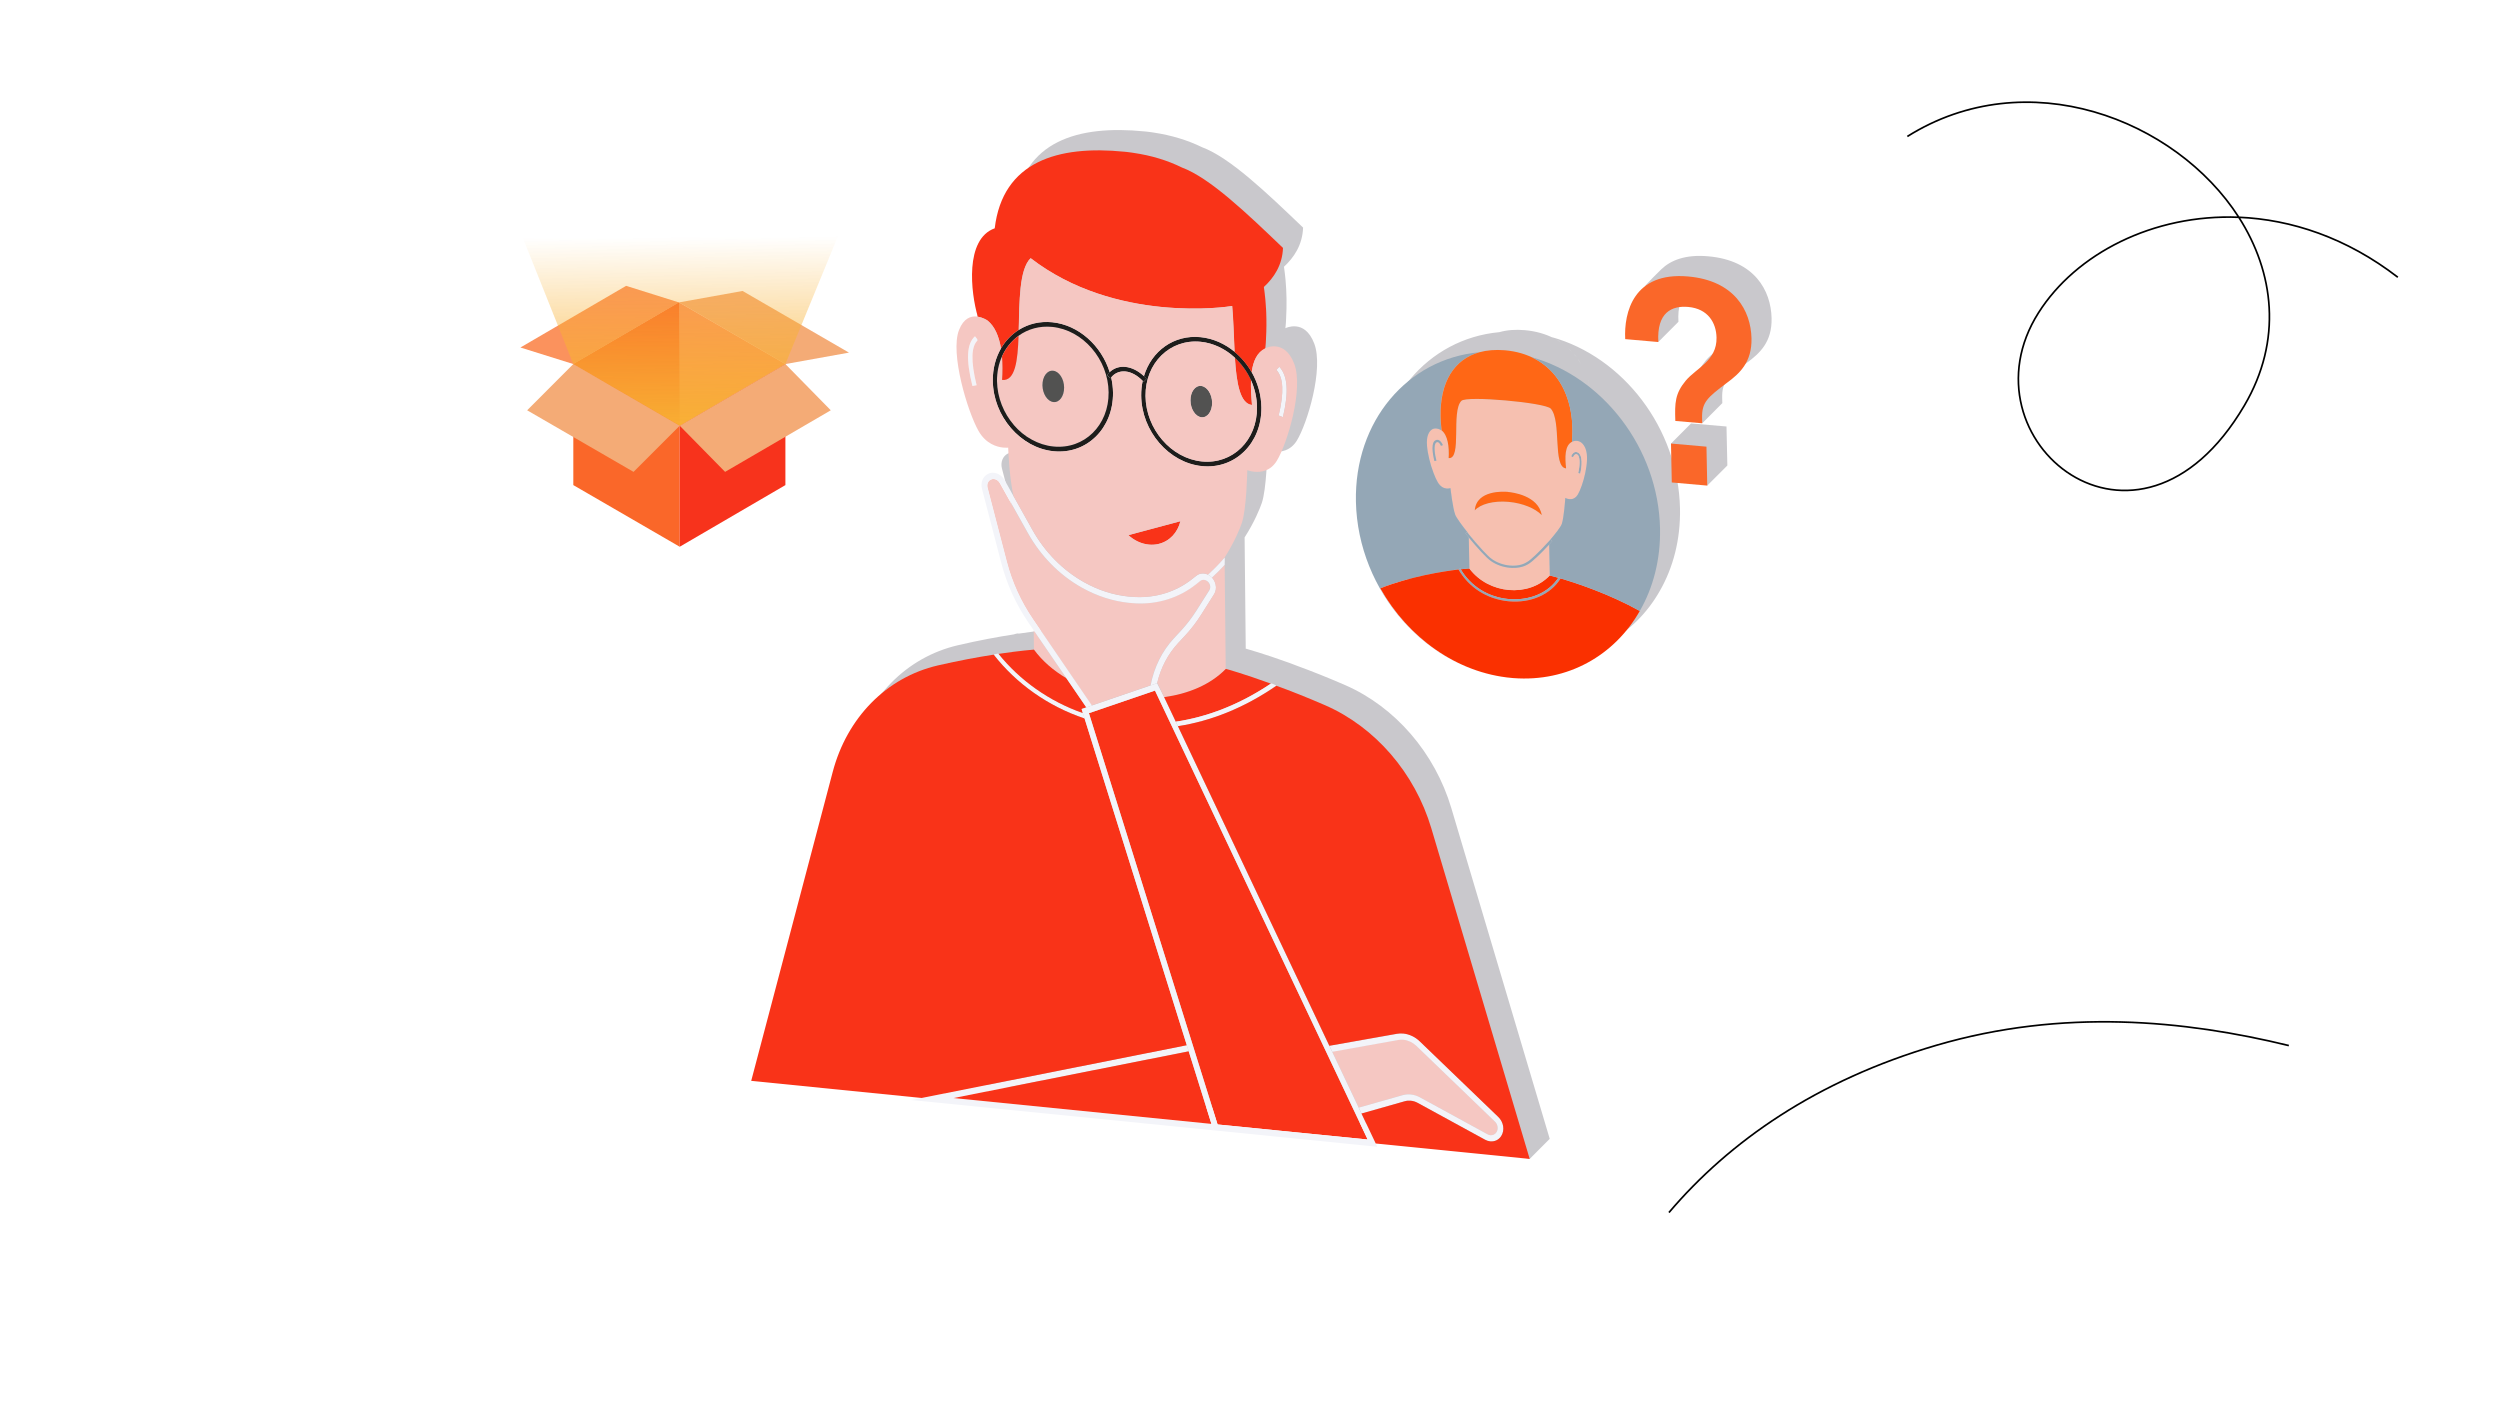 <svg width="367" height="209" viewBox="0 0 367 209" fill="none" xmlns="http://www.w3.org/2000/svg">
<rect width="367" height="209" fill="white"/>
<path d="M99.781 62.494V80.263L84.162 71.212V53.443L99.781 62.494Z" fill="#FA6729"/>
<path d="M124.629 51.764L115.297 53.443L99.678 44.392L109.01 42.713L124.629 51.764Z" fill="#F4AB76"/>
<path d="M115.297 53.443L99.781 62.494L84.162 53.443L99.678 44.392L115.297 53.443Z" fill="#FB925D"/>
<path d="M99.781 62.494V80.263L115.297 71.212V53.443L99.781 62.494Z" fill="#F7331C"/>
<path d="M106.443 69.272L99.781 62.494L115.297 53.443L121.958 60.231L106.443 69.272Z" fill="#F4AB76"/>
<path d="M76.398 51.013L84.161 53.443L99.677 44.402L91.914 41.962L76.398 51.013Z" fill="#FB925D"/>
<path d="M91.976 57.979V62.442L88.059 60.169V55.716L91.976 57.979Z" fill="#FA8A40"/>
<path d="M99.678 44.392L99.781 62.494L84.162 53.443L99.678 44.392Z" fill="#FA6729"/>
<path d="M93.004 69.272L99.78 62.494L84.16 53.443L77.385 60.231L93.004 69.272Z" fill="#F4AB76"/>
<path d="M84.162 53.443L73.863 27.697H125.876L115.297 53.443L99.781 62.494L84.162 53.443Z" fill="url(#paint0_linear_1_3311)"/>
<path d="M202.818 160.505L202.413 159.65L202.818 160.505L209.178 158.701C209.323 158.659 209.469 158.638 209.614 158.618C209.469 158.628 209.323 158.659 209.178 158.701L202.818 160.505L204.907 164.906L224.558 170.13L227.499 167.179L213.054 118.627C210.643 110.535 204.834 103.788 197.476 100.576C194.91 99.461 192.551 98.522 190.514 97.782C190.451 97.761 189.391 97.354 189.339 97.333C185.411 95.915 183.031 95.269 182.907 95.227C182.896 95.237 182.886 95.248 182.875 95.258C182.595 95.54 182.304 95.811 181.992 96.072C182.304 95.811 182.595 95.54 182.875 95.258L182.72 80.065L182.709 78.907V78.887C182.688 78.918 182.2 79.491 182.709 78.887C184.164 76.634 184.975 74.59 185.224 73.86C185.931 71.858 186.045 66.342 186.045 66.06C186.066 66.071 186.471 66.227 187.074 66.29C188.02 66.384 189.422 66.206 190.368 64.694C191.906 62.202 194.348 54.11 192.925 50.419C192.208 48.552 191.137 47.999 190.254 47.916C189.381 47.833 188.726 48.166 188.695 48.187C188.705 48.072 188.716 47.958 188.737 47.76C188.747 47.666 188.747 47.572 188.768 47.395C188.778 47.311 188.778 47.217 188.789 47.03C188.799 46.946 188.799 46.863 188.799 46.779C188.913 44.798 188.882 42.9 188.716 41.075C188.653 40.429 188.581 39.782 188.487 39.157C189.942 37.822 191.21 35.945 191.293 33.411C185.92 28.27 180.568 23.14 176.453 21.607C174.333 20.574 171.974 19.855 169.345 19.459C169.251 19.448 169.158 19.427 169.002 19.406C168.919 19.396 168.836 19.386 168.669 19.365C168.586 19.354 168.503 19.344 168.347 19.323C168.243 19.312 168.139 19.302 168.025 19.292C158.267 18.311 150.151 20.71 148.976 30.533C144.56 32.107 145.453 39.97 146.492 43.516C146.648 43.536 147.116 43.63 147.636 43.922C147.365 43.776 146.929 43.589 146.347 43.495C145.464 43.411 144.404 43.745 143.728 45.465C142.377 48.886 144.996 57.478 146.586 60.283C147.667 62.192 149.288 62.64 150.213 62.734C150.649 62.776 150.92 62.744 150.94 62.744C150.951 62.974 151.138 67.406 151.741 69.856L150.442 67.52C150.088 66.905 149.496 66.488 148.852 66.425C148.54 66.394 148.228 66.446 147.958 66.582C147.21 66.947 146.846 67.854 147.085 68.772L149.912 79.637C150.732 82.776 152.073 85.727 153.912 88.418L154.702 89.575L159.483 96.572L154.702 89.575L154.733 92.391C154.63 92.401 152.749 92.537 149.537 93.016C149.454 92.912 148.82 93.131 148.82 93.131C149.433 93.924 150.119 94.674 150.826 95.394C150.119 94.674 149.444 93.924 148.82 93.131C146.534 93.486 143.718 93.996 140.6 94.726C133.055 96.489 127.277 102.401 125.178 110.368L113.217 155.708L138.241 158.221L136.703 158.524L181.971 163.06L205.125 165.385L204.896 164.906L202.818 160.505ZM191.179 53.839C191.148 53.286 191.064 52.796 190.919 52.389C191.064 52.796 191.148 53.286 191.179 53.839ZM191.823 54.663C191.802 55.351 191.709 56.112 191.553 56.947C191.709 56.112 191.802 55.351 191.823 54.663C191.844 53.975 191.802 53.37 191.688 52.838C191.802 53.37 191.844 53.985 191.823 54.663ZM145.723 50.168C145.765 50.804 145.869 51.524 146.025 52.327C145.859 51.524 145.765 50.804 145.723 50.168C145.64 48.896 145.786 47.968 146.181 47.353C145.786 47.968 145.63 48.896 145.723 50.168ZM220.963 164.353L211.08 158.951C210.789 158.795 210.477 158.691 210.165 158.649C210.477 158.691 210.789 158.784 211.08 158.951L220.963 164.353C221.202 164.488 221.451 164.561 221.711 164.593C221.451 164.561 221.202 164.478 220.963 164.353ZM208.97 148.763C209.012 148.763 209.053 148.784 209.095 148.784C209.053 148.784 209.012 148.763 208.97 148.763C208.814 148.742 208.648 148.742 208.492 148.742C208.648 148.742 208.814 148.742 208.97 148.763ZM210.591 149.326C210.404 149.212 210.207 149.118 210.009 149.034C210.217 149.118 210.404 149.212 210.591 149.326ZM177.679 98.47C176.879 98.752 176.037 98.981 175.164 99.158C176.027 98.981 176.869 98.752 177.679 98.47C178.49 98.189 179.259 97.844 179.976 97.448C179.249 97.844 178.48 98.189 177.679 98.47ZM180.88 56.164C180.891 56.957 180.62 57.635 180.194 58C180.62 57.624 180.891 56.957 180.88 56.164ZM158.672 52.243C158.786 52.421 158.89 52.64 158.963 52.859C158.88 52.64 158.786 52.431 158.672 52.243C158.599 52.129 158.516 52.035 158.433 51.941C158.516 52.035 158.599 52.139 158.672 52.243ZM156.459 55.278C156.24 54.944 156.084 54.527 156.012 54.068C156.074 54.527 156.24 54.944 156.459 55.278ZM157.269 55.987C157.061 55.904 156.864 55.768 156.698 55.58C156.864 55.768 157.061 55.904 157.269 55.987ZM165.967 52.567C165.999 52.525 166.03 52.483 166.061 52.452C166.03 52.494 165.999 52.535 165.967 52.567ZM167.36 51.628C167.526 51.587 167.703 51.566 167.89 51.566C167.973 51.566 168.056 51.566 168.15 51.576C168.067 51.566 167.973 51.566 167.89 51.566C167.703 51.576 167.526 51.597 167.36 51.628ZM171.579 76.989C172.047 77.03 172.525 77.01 172.992 76.905C173.824 76.718 174.531 76.29 175.092 75.706C174.541 76.29 173.824 76.707 172.992 76.905C172.525 77.01 172.047 77.041 171.579 76.989ZM176.235 73.558C176.089 74.173 175.83 74.747 175.476 75.237C175.819 74.747 176.079 74.184 176.235 73.558ZM170.831 53.109C170.789 53.057 170.737 53.015 170.696 52.963C170.737 53.005 170.779 53.057 170.831 53.109L171.257 52.65L170.831 53.109ZM168.15 50.898C168.035 50.888 167.932 50.877 167.817 50.877C167.932 50.888 168.035 50.888 168.15 50.898C168.378 50.919 168.607 50.971 168.846 51.034C168.607 50.971 168.378 50.93 168.15 50.898ZM157.737 79.158C157.758 79.179 157.778 79.21 157.81 79.231C157.789 79.21 157.768 79.179 157.737 79.158ZM157.862 79.283C158.308 79.731 158.776 80.148 159.254 80.545C158.776 80.148 158.308 79.731 157.862 79.283ZM165.302 83.913C164.201 83.558 163.12 83.089 162.07 82.495C163.13 83.089 164.201 83.558 165.302 83.913ZM186.731 56.488C185.182 56.331 184.601 53.943 184.33 50.898C184.611 53.943 185.193 56.331 186.731 56.488ZM156.5 77.76C156.053 77.208 155.627 76.634 155.232 76.04C155.627 76.634 156.053 77.208 156.5 77.76ZM175.892 91.442L176.931 90.326C177.368 89.857 177.783 89.356 178.178 88.845C177.783 89.356 177.368 89.857 176.931 90.326L175.892 91.442C175.518 91.848 175.175 92.276 174.853 92.724C175.164 92.276 175.518 91.848 175.892 91.442ZM147.906 44.099C147.906 44.099 147.916 44.099 147.916 44.11C148.841 44.84 149.433 46.07 149.766 47.551C149.433 46.07 148.852 44.84 147.906 44.099ZM163.213 100.608L171.839 97.657L172.805 97.323C173.076 96.197 173.471 95.133 173.98 94.142C173.46 95.133 173.065 96.197 172.805 97.323L172.868 97.302L173.855 99.377L172.816 97.323L171.849 97.657L163.213 100.608L162.403 100.889L163.213 100.608ZM178.334 154.217L177.44 151.37L177.16 150.484L177.44 151.37L178.334 154.217L181.078 162.976L178.334 154.217ZM203.722 164.332L172.494 98.428L203.722 164.332Z" fill="#C9C8CC"/>
<path d="M174.221 153.435L174.502 154.332L139.979 161.193L177.837 164.989L175.395 157.179L178.139 165.938L179.033 166.021L133.754 161.485L135.292 161.183L174.221 153.435Z" fill="#F3F4F9"/>
<path d="M206.042 152.632C206.717 152.695 207.372 153.007 207.912 153.529L219.427 164.624C219.863 165.041 219.978 165.709 219.676 166.188C219.479 166.511 219.136 166.678 218.762 166.637C218.616 166.626 218.481 166.574 218.336 166.491L208.453 161.089C208.027 160.86 207.559 160.714 207.102 160.661C206.707 160.62 206.302 160.651 205.927 160.755L199.463 162.591L195.566 154.373L205.293 152.632C205.543 152.611 205.792 152.601 206.042 152.632Z" fill="#F5C7C2"/>
<path d="M151.783 95.362L151.752 92.547L156.532 99.544C154.651 98.449 153.02 97.052 151.783 95.362Z" fill="#F5C7C2"/>
<path d="M174.501 154.332L175.395 157.179L177.837 164.989L139.979 161.194L174.501 154.332Z" fill="#F93318"/>
<path d="M146.588 95.988C149.706 99.867 153.998 102.944 158.976 104.685L159.225 105.467C153.821 103.663 149.176 100.326 145.871 96.093C145.871 96.103 146.505 95.884 146.588 95.988Z" fill="#F3F4F9"/>
<path d="M145.87 96.103C149.175 100.337 153.82 103.674 159.224 105.478L174.231 153.435L135.302 161.183L110.277 158.67L122.239 113.33C124.338 105.363 130.116 99.45 137.661 97.688C140.768 96.969 143.584 96.457 145.87 96.103Z" fill="#F93318"/>
<path d="M158.975 104.685C153.998 102.944 149.706 99.868 146.588 95.989C149.799 95.509 151.69 95.373 151.784 95.363C153.021 97.052 154.652 98.449 156.533 99.555L159.464 103.841L158.788 104.07L158.975 104.685Z" fill="#F93318"/>
<path d="M169.544 101.379L200.772 167.283L178.741 165.072L159.848 104.695L169.544 101.379Z" fill="#F93318"/>
<path d="M206.03 151.714C206.903 151.798 207.765 152.204 208.441 152.872L219.955 163.957C220.735 164.707 220.922 165.896 220.402 166.741C220.049 167.314 219.436 167.617 218.771 167.544C218.511 167.513 218.261 167.44 218.022 167.304L208.139 161.902C207.817 161.725 207.474 161.61 207.121 161.579C206.82 161.548 206.518 161.579 206.238 161.652L199.878 163.456L199.472 162.601L205.936 160.766C206.321 160.661 206.716 160.63 207.11 160.672C207.568 160.714 208.025 160.86 208.461 161.099L218.344 166.501C218.48 166.584 218.625 166.626 218.771 166.647C219.134 166.689 219.488 166.522 219.685 166.199C219.986 165.719 219.882 165.041 219.436 164.634L207.921 153.539C207.381 153.028 206.716 152.715 206.051 152.642C205.801 152.622 205.552 152.622 205.313 152.663L195.586 154.405L195.17 153.529L205.094 151.767C205.385 151.694 205.708 151.683 206.03 151.714Z" fill="#F3F4F9"/>
<path d="M201.957 167.867L202.186 168.347L179.032 166.021L178.138 165.928L175.395 157.168L174.501 154.332L174.22 153.445L159.214 105.488L158.965 104.706L158.778 104.091L159.453 103.861L160.264 103.58L168.889 100.629L169.856 100.295L170.895 102.349L172.609 105.957L172.921 106.625L195.15 153.539L195.566 154.415L199.463 162.632L199.868 163.487L201.957 167.867ZM178.741 165.072L200.783 167.283L169.554 101.379L159.858 104.695L178.741 165.072Z" fill="#F3F4F9"/>
<path d="M143.128 49.365L143.564 49.918C142.556 50.815 142.483 52.994 143.367 56.55L142.753 56.665C141.787 52.775 141.912 50.45 143.128 49.365Z" fill="#F3F4F9"/>
<path d="M154.653 65.549C150.143 65.101 146.433 60.794 146.381 55.945C146.371 54.631 146.631 53.401 147.109 52.327C147.202 53.432 147.192 54.6 147.109 55.758C149.052 55.966 149.405 52.942 149.53 49.282C150.891 48.291 152.606 47.791 154.477 47.978C158.997 48.427 162.707 52.744 162.759 57.582C162.801 62.442 159.174 66.008 154.653 65.549ZM154.601 54.423C153.718 54.339 153.022 55.288 153.032 56.56C153.043 57.822 153.77 58.928 154.653 59.021C155.526 59.105 156.223 58.145 156.212 56.884C156.191 55.601 155.474 54.506 154.601 54.423Z" fill="#F5C7C2"/>
<path d="M163.121 55.413C163.287 56.143 163.38 56.894 163.391 57.655C163.443 62.88 159.535 66.728 154.661 66.248C149.798 65.758 145.797 61.117 145.745 55.893C145.724 54.11 146.171 52.494 146.95 51.148C147.605 50.033 148.499 49.105 149.548 48.437C150.941 47.561 152.635 47.134 154.453 47.311C158.351 47.697 161.686 50.752 162.892 54.631C162.746 54.767 162.622 54.913 162.497 55.08L163.017 55.538C163.058 55.486 163.089 55.445 163.121 55.413ZM154.651 65.549C159.172 65.998 162.798 62.431 162.746 57.593C162.694 52.754 158.984 48.437 154.464 47.989C152.604 47.801 150.889 48.302 149.517 49.292C148.478 50.053 147.636 51.086 147.085 52.327C146.607 53.401 146.348 54.621 146.358 55.945C146.431 60.794 150.141 65.101 154.651 65.549Z" fill="#1D1D1B"/>
<path d="M147.096 52.337C147.646 51.096 148.488 50.053 149.527 49.303C149.403 52.953 149.039 55.977 147.106 55.778C147.189 54.611 147.189 53.443 147.096 52.337Z" fill="#F93318"/>
<path d="M154.601 54.423C155.474 54.507 156.201 55.612 156.211 56.884C156.222 58.146 155.526 59.116 154.653 59.022C153.769 58.938 153.052 57.823 153.031 56.561C153.021 55.289 153.717 54.329 154.601 54.423Z" fill="#525251"/>
<path d="M145.913 70.315C146.246 70.346 146.578 70.565 146.765 70.909L150.849 78.209C152.761 81.619 155.536 84.434 158.799 86.259C160.992 87.49 163.351 88.251 165.731 88.49C166.011 88.522 166.282 88.543 166.552 88.553L166.687 88.564C169.919 88.72 173.026 87.75 175.51 85.8L176.175 85.268C176.341 85.143 176.539 85.091 176.736 85.112C176.892 85.122 177.048 85.185 177.193 85.3C177.63 85.612 177.765 86.238 177.495 86.655L175.603 89.638C174.938 90.701 174.169 91.692 173.327 92.599L172.288 93.715C170.563 95.582 169.389 97.959 168.88 100.608L160.254 103.559L151.618 90.899C149.852 88.324 148.553 85.456 147.773 82.453L144.946 71.587C144.822 71.087 145.009 70.596 145.425 70.398C145.591 70.325 145.747 70.294 145.913 70.315Z" fill="#F5C7C2"/>
<path d="M173.285 76.519C172.89 78.167 171.705 79.481 170.042 79.867C169.564 79.971 169.086 80.002 168.619 79.95C167.538 79.846 166.488 79.346 165.646 78.563L173.285 76.519Z" fill="#F93318"/>
<path d="M145.902 69.408C146.546 69.47 147.139 69.887 147.492 70.503L148.791 72.838L151.566 77.802C153.395 81.066 156.013 83.715 159.131 85.466C161.23 86.645 163.444 87.364 165.72 87.583C165.98 87.615 166.239 87.625 166.499 87.635L166.634 87.646C169.679 87.792 172.641 86.874 174.969 85.039L175.644 84.507C175.946 84.267 176.34 84.163 176.746 84.194C176.954 84.215 177.151 84.278 177.349 84.372C177.452 84.424 177.556 84.486 177.65 84.549C177.754 84.622 177.847 84.705 177.93 84.799C178.19 85.081 178.377 85.425 178.46 85.811C178.575 86.311 178.492 86.812 178.242 87.218L176.351 90.211C175.655 91.317 174.865 92.349 173.992 93.287L172.953 94.403C171.456 96.019 170.407 98.032 169.877 100.284L168.91 100.618C169.419 97.969 170.594 95.592 172.319 93.725L173.358 92.609C174.2 91.702 174.958 90.712 175.634 89.648L177.525 86.666C177.795 86.238 177.66 85.623 177.224 85.31C177.078 85.195 176.912 85.143 176.767 85.122C176.569 85.102 176.372 85.154 176.205 85.279L175.54 85.811C173.057 87.771 169.949 88.741 166.717 88.574L166.582 88.564C166.312 88.553 166.042 88.532 165.761 88.501C163.392 88.261 161.022 87.5 158.83 86.269C155.556 84.445 152.781 81.629 150.88 78.219L146.796 70.92C146.598 70.576 146.276 70.357 145.943 70.325C145.777 70.305 145.611 70.336 145.465 70.409C145.05 70.617 144.863 71.107 144.987 71.597L147.814 82.463C148.593 85.466 149.903 88.334 151.659 90.91L160.295 103.569L159.484 103.851L156.554 99.565L151.773 92.568L150.984 91.41C149.144 88.72 147.804 85.769 146.983 82.63L144.156 71.764C143.917 70.847 144.27 69.95 145.029 69.575C145.289 69.428 145.59 69.376 145.902 69.408Z" fill="#F3F4F9"/>
<path d="M177.92 84.799C178.689 84.09 179.323 83.433 179.78 82.933L179.936 98.231C177.702 100.514 174.459 101.87 170.905 102.349L169.918 100.274L169.856 100.295C170.386 98.043 171.446 96.03 172.932 94.414L173.971 93.298C174.844 92.349 175.634 91.327 176.33 90.222L178.221 87.229C178.481 86.833 178.554 86.322 178.44 85.821C178.356 85.425 178.18 85.071 177.92 84.799Z" fill="#F5C7C2"/>
<path d="M186.566 100.357C181.889 103.486 177.161 105.269 172.609 105.947L170.895 102.339C174.438 101.859 177.681 100.514 179.925 98.22C179.936 98.209 179.946 98.199 179.956 98.189C180.092 98.22 182.534 98.898 186.566 100.357Z" fill="#F93318"/>
<path d="M187.368 100.65C182.546 103.997 177.651 105.884 172.933 106.604L172.621 105.937C177.173 105.259 181.901 103.486 186.578 100.347C186.702 100.264 187.368 100.65 187.368 100.65Z" fill="#F3F4F9"/>
<path d="M176.32 56.655C177.204 56.738 177.921 57.854 177.942 59.115C177.952 60.388 177.256 61.347 176.372 61.253C175.499 61.17 174.772 60.065 174.762 58.792C174.751 57.531 175.447 56.571 176.32 56.655Z" fill="#525251"/>
<path d="M183.647 55.81C183.605 56.978 183.678 58.229 183.792 59.449C182.015 59.272 181.506 56.175 181.277 52.515C182.275 53.432 183.086 54.548 183.647 55.81Z" fill="#F93318"/>
<path d="M183.751 54.642C184.634 56.196 185.154 57.979 185.174 59.846C185.226 65.07 181.319 68.918 176.445 68.438C171.582 67.948 167.581 63.308 167.529 58.083C167.518 57.333 167.591 56.613 167.747 55.925C167.799 55.977 167.84 56.019 167.882 56.071L168.308 55.612C168.183 55.476 168.059 55.341 167.923 55.226C169.025 51.535 172.33 49.105 176.248 49.501C178.087 49.689 179.812 50.471 181.236 51.649C182.233 52.463 183.096 53.485 183.751 54.642ZM176.435 67.74C180.955 68.188 184.582 64.622 184.53 59.783C184.52 58.386 184.198 57.041 183.647 55.81C183.086 54.559 182.265 53.432 181.288 52.525C179.885 51.232 178.139 50.367 176.258 50.179C171.748 49.731 168.111 53.297 168.162 58.146C168.214 62.984 171.924 67.291 176.435 67.74Z" fill="#1D1D1B"/>
<path d="M165.21 53.86C166.135 53.954 167.07 54.423 167.922 55.215C168.057 55.34 168.182 55.466 168.307 55.601L167.881 56.06C167.839 56.008 167.787 55.966 167.745 55.914C166.956 55.111 166.072 54.621 165.22 54.538C165.127 54.527 165.044 54.527 164.95 54.527C164.223 54.527 163.589 54.83 163.121 55.413C163.09 55.455 163.059 55.486 163.027 55.528L162.508 55.069C162.633 54.903 162.757 54.757 162.903 54.621C163.443 54.11 164.119 53.839 164.877 53.839C164.981 53.839 165.095 53.849 165.21 53.86Z" fill="#1D1D1B"/>
<path d="M187.803 53.839C189.04 55.174 189.206 57.53 188.333 61.232L187.709 60.992C188.52 57.603 188.406 55.403 187.377 54.298L187.803 53.839Z" fill="#F3F4F9"/>
<path d="M185.536 42.129C185.889 44.517 186.004 47.061 185.848 49.751C185.848 49.835 185.837 49.918 185.837 50.002C185.827 50.189 185.816 50.283 185.816 50.367C185.806 50.544 185.796 50.638 185.785 50.732C185.765 50.919 185.754 51.044 185.744 51.159C184.528 51.743 183.956 53.047 183.738 54.652C183.083 53.495 182.221 52.473 181.223 51.649C181.109 49.365 181.057 46.946 180.87 44.923C180.652 44.965 176.432 45.664 170.395 45.059C164.668 44.485 157.487 42.692 151.283 37.905C149.6 39.553 149.652 44.266 149.537 48.438C148.477 49.105 147.584 50.033 146.939 51.149C146.648 49.386 146.025 47.895 144.965 47.061C144.341 46.633 143.728 46.519 143.541 46.498C142.502 42.952 141.608 35.09 146.025 33.515C147.189 23.692 155.315 21.294 165.074 22.274C165.178 22.285 165.282 22.295 165.396 22.305C165.562 22.326 165.635 22.337 165.718 22.347C165.884 22.368 165.967 22.378 166.051 22.389C166.206 22.41 166.3 22.42 166.394 22.441C169.023 22.827 171.392 23.546 173.502 24.589C177.617 26.122 182.979 31.252 188.342 36.393C188.259 38.917 187.001 40.783 185.536 42.129Z" fill="#F93318"/>
<path d="M189.984 53.38C191.408 57.071 188.966 65.163 187.428 67.656C186.492 69.178 185.089 69.345 184.133 69.251C183.531 69.188 183.125 69.032 183.104 69.022C183.094 69.314 182.99 74.83 182.283 76.822C182.034 77.552 181.223 79.595 179.769 81.848C179.259 82.453 178.438 83.36 177.347 84.361C177.15 84.267 176.952 84.204 176.744 84.184C176.35 84.142 175.955 84.257 175.643 84.496L174.967 85.028C172.64 86.864 169.678 87.792 166.633 87.635C166.238 87.614 165.978 87.594 165.718 87.573C163.443 87.343 161.229 86.634 159.13 85.456C156.012 83.704 153.393 81.055 151.564 77.791L148.79 72.828C148.197 70.377 148 65.956 148 65.716C147.989 65.716 147.719 65.747 147.272 65.706C146.347 65.612 144.726 65.163 143.645 63.255C142.045 60.44 139.437 51.847 140.788 48.437C141.463 46.717 142.523 46.372 143.406 46.466C144.269 46.591 144.841 46.967 144.955 47.04C146.036 47.895 146.649 49.376 146.95 51.138C146.171 52.483 145.724 54.099 145.745 55.883C145.797 61.107 149.798 65.747 154.661 66.237C159.525 66.728 163.443 62.88 163.391 57.645C163.38 56.884 163.287 56.133 163.12 55.403C163.588 54.829 164.212 54.527 164.949 54.517C165.043 54.517 165.126 54.517 165.22 54.527C166.072 54.61 166.955 55.09 167.745 55.903C167.599 56.592 167.527 57.311 167.527 58.062C167.579 63.286 171.58 67.927 176.443 68.417C181.307 68.907 185.224 65.059 185.172 59.824C185.152 57.968 184.632 56.175 183.749 54.621C183.967 53.015 184.528 51.711 185.754 51.127C185.786 51.107 186.451 50.763 187.313 50.856C188.197 50.961 189.267 51.513 189.984 53.38ZM170.042 79.856C171.704 79.47 172.889 78.167 173.284 76.509L165.646 78.553C166.487 79.324 167.537 79.825 168.618 79.939C169.096 79.992 169.574 79.971 170.042 79.856ZM188.332 61.232C189.215 57.53 189.038 55.184 187.802 53.839L187.376 54.308C188.415 55.413 188.519 57.603 187.708 61.003L188.332 61.232ZM143.365 56.55C142.492 52.994 142.554 50.815 143.562 49.918L143.126 49.365C141.91 50.46 141.785 52.775 142.752 56.665L143.365 56.55Z" fill="#F5C7C2"/>
<path d="M179.78 82.922C179.323 83.423 178.689 84.08 177.92 84.789C177.837 84.695 177.743 84.612 177.639 84.539C177.546 84.466 177.442 84.414 177.338 84.362C178.439 83.36 179.26 82.453 179.707 81.932C179.728 81.911 179.738 81.89 179.759 81.869C179.822 81.807 179.78 82.922 179.78 82.922Z" fill="#F3F4F9"/>
<path d="M210.113 121.578L224.559 170.13L201.956 167.867L199.867 163.467L206.227 161.663C206.507 161.579 206.809 161.558 207.11 161.59C207.463 161.621 207.806 161.736 208.129 161.913L218.011 167.315C218.251 167.45 218.5 167.523 218.76 167.554C219.425 167.617 220.038 167.325 220.391 166.751C220.921 165.907 220.734 164.718 219.944 163.967L208.43 152.882C207.754 152.225 206.892 151.819 206.019 151.725C205.697 151.694 205.375 151.704 205.073 151.756L195.149 153.519L172.92 106.604C177.638 105.874 182.533 103.997 187.375 100.67C189.454 101.421 191.886 102.381 194.525 103.528C201.893 106.739 207.702 113.486 210.113 121.578Z" fill="#F93318"/>
<path d="M168.161 58.136C168.109 53.297 171.746 49.72 176.256 50.169C178.137 50.356 179.883 51.222 181.286 52.515C181.515 56.175 182.024 59.272 183.791 59.45C183.687 58.23 183.603 56.968 183.645 55.81C184.196 57.041 184.518 58.386 184.528 59.783C184.58 64.632 180.943 68.198 176.433 67.74C171.923 67.291 168.213 62.985 168.161 58.136ZM177.94 59.116C177.929 57.854 177.202 56.749 176.319 56.655C175.446 56.572 174.749 57.531 174.76 58.793C174.77 60.065 175.498 61.16 176.371 61.254C177.254 61.347 177.95 60.388 177.94 59.116Z" fill="#F5C7C2"/>
<path d="M162.904 54.621C161.699 50.742 158.352 47.697 154.466 47.301C152.647 47.113 150.953 47.541 149.561 48.427C149.675 44.245 149.623 39.542 151.306 37.895C157.511 42.681 164.691 44.464 170.418 45.048C176.455 45.653 180.664 44.954 180.893 44.913C181.08 46.936 181.132 49.365 181.246 51.639C179.822 50.46 178.097 49.678 176.258 49.49C172.34 49.094 169.035 51.524 167.934 55.215C167.082 54.423 166.136 53.954 165.221 53.86C165.107 53.849 165.003 53.839 164.889 53.839C164.13 53.849 163.444 54.12 162.904 54.621Z" fill="#F5C7C2"/>
<path d="M185.849 49.752C186.005 47.061 185.891 44.517 185.527 42.139C185.901 44.506 186.016 47.061 185.849 49.752Z" fill="#F5C7C2"/>
<path d="M179.707 81.932C179.728 81.9 179.738 81.879 179.759 81.848V81.869C179.749 81.89 179.728 81.911 179.707 81.932Z" fill="#F5C7C2"/>
<path d="M223.189 96.353C222.784 96.28 222.368 96.207 221.963 96.113C222.379 96.196 222.784 96.28 223.189 96.353Z" fill="#F6C0B0"/>
<path d="M223.461 96.394C223.929 96.468 224.396 96.53 224.864 96.572C224.386 96.53 223.918 96.468 223.461 96.394Z" fill="#F6C0B0"/>
<path d="M227.772 49.48C227.721 49.459 227.658 49.428 227.606 49.407C227.669 49.438 227.731 49.459 227.793 49.49C227.918 49.553 228.032 49.616 228.157 49.678C226.91 49.032 225.476 48.615 223.865 48.469C222.462 48.343 221.205 48.448 220.103 48.761C219.168 49.021 218.336 49.428 217.619 49.97C215.468 51.597 214.346 54.433 214.408 58.146C214.346 54.433 215.479 51.597 217.619 49.97C218.336 49.428 219.168 49.021 220.103 48.761C209.597 49.73 201.751 58.865 202 70.701C202.26 82.807 210.875 93.538 221.828 96.082C215.998 94.716 210.823 91.025 207.227 86.03C210.833 91.035 216.019 94.747 221.891 96.103C221.87 96.092 221.849 96.092 221.818 96.092C221.87 96.103 221.911 96.113 221.963 96.124C221.942 96.124 221.922 96.113 221.901 96.113C222.348 96.218 222.805 96.301 223.262 96.384C223.231 96.384 223.21 96.374 223.179 96.374C223.262 96.384 223.356 96.405 223.439 96.416H223.429C223.907 96.489 224.385 96.551 224.873 96.593C224.946 96.603 225.008 96.603 225.102 96.614C233.083 97.229 239.962 93.266 243.652 86.76C245.626 83.329 246.717 79.178 246.624 74.642C246.385 62.869 238.258 52.389 227.772 49.48ZM214.169 61.66C214.356 61.743 214.502 61.91 214.595 62.066C214.502 61.91 214.356 61.743 214.169 61.66C214.117 61.639 214.055 61.618 213.992 61.608C214.065 61.618 214.117 61.639 214.169 61.66ZM224.302 69.262C224.302 69.262 224.322 69.262 224.353 69.262C224.53 69.282 225.164 69.345 225.912 69.564C225.164 69.345 224.53 69.282 224.353 69.262C224.322 69.262 224.312 69.262 224.302 69.262C224.291 69.262 224.281 69.262 224.25 69.262C223.751 69.22 219.677 68.949 219.438 71.973C219.677 68.959 223.751 69.22 224.25 69.262C224.291 69.262 224.302 69.262 224.302 69.262ZM228.417 49.803C229.009 50.127 229.55 50.513 230.048 50.94C229.809 50.731 229.57 50.544 229.311 50.367C229.29 50.356 229.279 50.346 229.259 50.325C228.988 50.148 228.708 49.97 228.417 49.803ZM233.717 61.9C233.748 61.472 233.769 61.055 233.779 60.638C233.769 61.055 233.748 61.472 233.717 61.9ZM232.844 65.81C230.849 65.633 232.21 58.855 230.599 57.04C230.537 56.978 230.412 56.905 230.246 56.842C230.422 56.905 230.547 56.978 230.599 57.04C232.2 58.844 230.849 65.622 232.844 65.81ZM228.406 71.963C227.388 71.326 225.975 70.857 224.416 70.722C224.135 70.701 223.865 70.68 223.605 70.68C223.875 70.68 224.146 70.701 224.416 70.722C225.975 70.857 227.388 71.326 228.406 71.963ZM225.278 80.075C225.725 80.054 226.151 79.971 226.536 79.825C226.162 79.971 225.725 80.054 225.278 80.075ZM227.315 79.418C227.492 79.293 227.7 79.126 227.928 78.928C227.7 79.126 227.492 79.293 227.315 79.418ZM221.953 79.106C221.735 78.96 221.423 78.668 221.049 78.292C221.412 78.668 221.735 78.96 221.953 79.106ZM222.649 79.867C222.348 79.731 222.067 79.575 221.797 79.387C221.714 79.335 221.62 79.262 221.516 79.168C221.62 79.251 221.714 79.325 221.797 79.387C222.057 79.575 222.348 79.731 222.649 79.867ZM220.799 78.49C220.529 78.219 220.238 77.896 219.937 77.562C220.238 77.896 220.529 78.209 220.799 78.49ZM232.023 53.318C232.033 53.338 232.044 53.359 232.054 53.37C231.992 53.255 231.919 53.151 231.846 53.046C231.877 53.088 231.909 53.13 231.94 53.182C231.961 53.224 231.992 53.265 232.023 53.318ZM233.145 55.852C233.176 55.945 233.187 56.039 233.218 56.133C233.176 55.998 233.145 55.862 233.104 55.737C233.114 55.768 233.124 55.799 233.135 55.82C233.135 55.831 233.145 55.841 233.145 55.852ZM233.519 57.426C233.53 57.468 233.53 57.51 233.54 57.541C233.509 57.384 233.478 57.218 233.447 57.061C233.457 57.092 233.467 57.124 233.467 57.155C233.488 57.249 233.509 57.343 233.519 57.426ZM233.582 64.037C233.592 64.006 233.644 63.881 233.738 63.745C233.644 63.881 233.592 64.016 233.582 64.037ZM234.808 65.382C234.787 65.643 234.746 65.914 234.704 66.154C234.746 65.914 234.787 65.643 234.808 65.382C234.839 64.986 234.839 64.59 234.766 64.277C234.839 64.58 234.839 64.976 234.808 65.382ZM234.922 66.603L234.631 66.488L234.922 66.603ZM233.675 58.542C233.686 58.636 233.706 58.719 233.717 58.813C233.727 58.876 233.727 58.949 233.727 59.011C233.706 58.855 233.686 58.698 233.675 58.542ZM233.748 59.407C233.758 59.689 233.769 59.981 233.769 60.273C233.769 59.981 233.758 59.689 233.748 59.407ZM233.675 58.542C233.665 58.406 233.654 58.271 233.634 58.135C233.665 58.365 233.696 58.584 233.717 58.823C233.706 58.719 233.686 58.636 233.675 58.542ZM233.54 57.551C233.53 57.51 233.53 57.468 233.519 57.437C233.54 57.572 233.571 57.718 233.592 57.854C233.582 57.749 233.551 57.656 233.54 57.551ZM233.447 57.061C233.426 56.957 233.405 56.842 233.384 56.738C233.415 56.873 233.436 57.019 233.467 57.155C233.457 57.124 233.447 57.092 233.447 57.061ZM233.218 56.144C233.187 56.05 233.176 55.945 233.145 55.852C233.218 56.091 233.28 56.342 233.343 56.592C233.311 56.446 233.26 56.3 233.218 56.144ZM233.104 55.726C233.104 55.716 233.093 55.706 233.093 55.695C233.104 55.726 233.114 55.768 233.135 55.799C233.114 55.768 233.104 55.747 233.104 55.726ZM232.709 54.663C232.813 54.903 232.906 55.153 233 55.403C232.906 55.153 232.813 54.903 232.709 54.663ZM232.054 53.38C232.044 53.359 232.033 53.338 232.023 53.328C232.054 53.38 232.096 53.443 232.127 53.495C232.106 53.453 232.085 53.422 232.054 53.38ZM232.168 53.568C232.324 53.839 232.459 54.12 232.594 54.402C232.459 54.12 232.324 53.839 232.168 53.568ZM231.825 53.026C231.742 52.89 231.659 52.754 231.576 52.629C231.701 52.796 231.815 52.973 231.929 53.161C231.888 53.109 231.857 53.067 231.825 53.026ZM231.347 52.348C231.327 52.316 231.306 52.285 231.285 52.254C231.337 52.327 231.399 52.4 231.451 52.473C231.42 52.431 231.389 52.389 231.347 52.348ZM231.191 52.129C231.223 52.16 231.243 52.202 231.275 52.233C231.295 52.264 231.316 52.306 231.347 52.337C231.264 52.223 231.171 52.118 231.077 52.004C231.108 52.045 231.15 52.087 231.191 52.129ZM231.067 51.993C231.025 51.952 230.994 51.899 230.952 51.858C231.036 51.952 231.108 52.035 231.191 52.129C231.15 52.077 231.098 52.035 231.067 51.993ZM230.225 51.117C230.277 51.159 230.329 51.211 230.371 51.253C230.412 51.295 230.443 51.336 230.485 51.378C230.402 51.284 230.319 51.201 230.225 51.117ZM229.913 56.727C229.789 56.686 229.653 56.654 229.508 56.613C229.653 56.654 229.789 56.686 229.913 56.727ZM229.279 50.346L229.269 50.335C229.269 50.335 229.269 50.346 229.279 50.346ZM229.144 56.529C228.884 56.477 228.604 56.415 228.292 56.362C228.593 56.425 228.884 56.477 229.144 56.529ZM227.481 70.231C227.024 69.96 226.546 69.762 226.099 69.627C226.557 69.762 227.035 69.96 227.481 70.231ZM218.534 75.445C218.451 75.352 218.378 75.258 218.305 75.153L218.077 75.362L218.305 75.153C218.378 75.247 218.461 75.341 218.534 75.404V75.445ZM230.35 76.478C230.422 76.394 230.495 76.311 230.568 76.227L230.807 76.478L230.568 76.227C230.495 76.321 230.422 76.394 230.35 76.478V76.446C231.285 75.383 232.075 74.371 232.21 73.965C232.075 74.382 231.285 75.393 230.35 76.478ZM231.794 81.744C231.763 81.785 231.742 81.827 231.711 81.869C231.742 81.827 231.773 81.785 231.794 81.744ZM230.765 51.649C230.682 51.566 230.589 51.482 230.506 51.399C230.464 51.357 230.422 51.305 230.381 51.263C230.516 51.378 230.641 51.514 230.765 51.649ZM227.315 56.217C227.118 56.185 226.92 56.164 226.723 56.133C226.92 56.154 227.118 56.185 227.315 56.217ZM215.593 64.298C215.614 63.881 215.624 63.474 215.603 63.068C215.624 63.464 215.614 63.881 215.593 64.298ZM215.302 61.378C215.188 61.055 215.042 60.763 214.855 60.534C215.042 60.763 215.188 61.045 215.302 61.378ZM205.564 83.412C209.96 81.681 214.668 80.941 217.037 80.628L217.287 80.472L217.048 80.649C214.658 80.941 209.96 81.681 205.564 83.412ZM224.468 85.32C227.669 85.602 230.558 84.33 232.033 81.963C230.578 84.319 227.679 85.602 224.468 85.32Z" fill="#C9C8CC"/>
<path d="M224.666 52.358C224.718 52.379 224.78 52.41 224.832 52.431C224.853 52.442 224.874 52.452 224.884 52.462C224.812 52.421 224.739 52.389 224.666 52.358Z" fill="#F6C0B0"/>
<path d="M225.134 52.578C225.061 52.536 224.989 52.505 224.916 52.473C224.989 52.505 225.061 52.546 225.134 52.578Z" fill="#F6C0B0"/>
<path d="M222.369 51.629C222.306 51.618 222.244 51.608 222.182 51.597C222.244 51.608 222.306 51.618 222.369 51.629Z" fill="#F6C0B0"/>
<path d="M224.074 52.119C224.011 52.098 223.949 52.077 223.887 52.056C223.949 52.077 224.011 52.098 224.074 52.119Z" fill="#F6C0B0"/>
<path d="M224.636 52.348C224.469 52.275 224.303 52.202 224.137 52.139C224.303 52.202 224.469 52.275 224.636 52.348Z" fill="#F6C0B0"/>
<path d="M217.703 80.837C217.049 80.138 216.28 79.252 215.594 78.407V78.376C216.28 79.221 217.038 80.117 217.703 80.837Z" fill="#F6C0B0"/>
<path d="M231.391 66.353C231.495 66.363 231.63 66.405 231.765 66.519C232.524 67.187 232.035 69.314 231.973 69.554L231.682 69.439C231.879 68.615 232.035 67.156 231.599 66.759C231.526 66.707 231.464 66.676 231.391 66.665C231.36 66.665 231.339 66.665 231.308 66.676C231.069 66.749 230.934 67.114 230.923 67.124L230.643 66.989C230.663 66.936 230.84 66.467 231.214 66.363C231.256 66.363 231.318 66.353 231.391 66.353Z" fill="#94A7B6"/>
<path d="M232.762 65.884C233.448 67.615 232.347 71.421 231.63 72.599C231.266 73.214 230.778 73.319 230.403 73.287C230.05 73.256 229.801 73.11 229.79 73.1C229.78 73.246 229.582 75.999 229.271 76.927C229.136 77.333 228.346 78.355 227.41 79.409C226.745 80.17 225.997 80.941 225.353 81.546C224.854 82.015 224.418 82.37 224.147 82.516C223.482 82.933 222.578 83.09 221.664 83.016C220.739 82.933 219.783 82.61 219.014 82.057C218.723 81.859 218.255 81.411 217.715 80.827C217.049 80.118 216.291 79.221 215.605 78.366C214.618 77.135 213.786 75.988 213.63 75.55C213.267 74.549 212.955 71.807 212.934 71.661C212.924 71.661 212.706 71.754 212.373 71.723C211.989 71.692 211.479 71.494 211.064 70.785C210.305 69.481 209.027 65.466 209.64 63.85C209.952 63.037 210.45 62.88 210.866 62.912C211.282 62.943 211.594 63.172 211.614 63.183C212.519 63.882 212.758 65.581 212.654 67.26C214.659 67.448 212.997 60.388 214.524 58.855C214.909 58.469 217.943 58.532 220.999 58.793C224.116 59.064 227.255 59.554 227.649 60.002C229.25 61.817 227.899 68.595 229.894 68.772C229.718 67.156 229.686 65.404 230.767 64.862C230.788 64.851 231.089 64.684 231.495 64.726C231.921 64.757 232.419 65.008 232.762 65.884ZM221.466 73.684C223.545 73.861 225.374 74.632 226.33 75.623C225.831 72.714 221.913 72.276 221.414 72.234C221.383 72.234 221.362 72.234 221.362 72.234C221.362 72.234 221.341 72.234 221.31 72.234C220.811 72.192 216.738 71.921 216.499 74.945C217.361 73.996 219.253 73.486 221.466 73.684ZM231.973 69.554C232.035 69.314 232.523 67.187 231.765 66.52C231.619 66.405 231.495 66.363 231.391 66.353C231.318 66.342 231.266 66.353 231.214 66.374C230.84 66.468 230.663 66.937 230.642 66.999L230.923 67.135C230.933 67.114 231.069 66.749 231.308 66.687C231.339 66.676 231.359 66.676 231.391 66.676C231.453 66.687 231.526 66.718 231.599 66.77C232.035 67.156 231.889 68.616 231.682 69.45L231.973 69.554ZM211.542 65.435L211.822 65.341C211.801 65.279 211.604 64.778 211.23 64.611C211.178 64.591 211.116 64.57 211.053 64.559C210.949 64.549 210.814 64.57 210.669 64.664C209.952 65.195 210.534 67.416 210.596 67.667L210.887 67.604C210.648 66.739 210.44 65.248 210.856 64.945C210.929 64.903 211.001 64.882 211.064 64.882C211.095 64.882 211.116 64.893 211.147 64.903C211.344 65.008 211.5 65.331 211.542 65.435Z" fill="#F6C0B0"/>
<path d="M211.04 64.569C211.113 64.58 211.176 64.59 211.217 64.621C211.591 64.788 211.789 65.289 211.81 65.351L211.529 65.445C211.487 65.341 211.331 65.018 211.124 64.924C211.092 64.913 211.072 64.903 211.04 64.903C210.968 64.893 210.905 64.913 210.833 64.966C210.417 65.268 210.625 66.759 210.864 67.625L210.573 67.687C210.51 67.437 209.929 65.216 210.646 64.684C210.801 64.58 210.937 64.559 211.04 64.569Z" fill="#94A7B6"/>
<path d="M221.411 87.938C218.439 87.646 215.914 86.061 214.428 83.569C215.228 83.475 215.675 83.443 215.696 83.443C217.119 85.341 219.302 86.415 221.494 86.603C223.708 86.801 225.953 86.103 227.501 84.476C227.522 84.486 227.958 84.59 228.759 84.82C227.314 87.031 224.529 88.209 221.484 87.938C221.463 87.948 221.442 87.938 221.411 87.938Z" fill="#FA3000"/>
<path d="M228.854 84.695L229.114 84.893C227.638 87.271 224.739 88.543 221.528 88.261L221.413 88.251C218.296 87.949 215.635 86.249 214.108 83.59L214.347 83.412C214.378 83.465 214.399 83.506 214.43 83.558C215.916 86.051 218.441 87.636 221.413 87.928C221.434 87.928 221.465 87.928 221.486 87.938C224.541 88.209 227.326 87.02 228.76 84.82C228.802 84.779 228.823 84.737 228.854 84.695Z" fill="#94A7B6"/>
<path d="M224.302 82.829C224.936 82.495 226.276 81.191 227.409 79.94L227.502 84.487C225.954 86.113 223.709 86.802 221.496 86.614C219.293 86.416 217.121 85.352 215.697 83.454L215.603 78.908C216.799 80.357 218.202 81.911 218.846 82.349C219.656 82.922 220.664 83.266 221.652 83.35C222.639 83.433 223.595 83.266 224.302 82.829Z" fill="#F6C0B0"/>
<path d="M225.352 81.556C225.996 80.951 226.734 80.169 227.409 79.418V79.45C226.734 80.18 225.985 80.962 225.352 81.556Z" fill="#F6C0B0"/>
<path d="M227.628 79.189L227.867 79.439C227.721 79.606 227.566 79.773 227.42 79.94C226.277 81.181 224.936 82.495 224.313 82.829C223.606 83.266 222.64 83.433 221.663 83.35C220.676 83.266 219.668 82.922 218.857 82.349C218.213 81.911 216.81 80.357 215.615 78.908C215.448 78.71 215.292 78.511 215.137 78.324L215.365 78.115C215.438 78.209 215.521 78.303 215.594 78.407C216.28 79.252 217.049 80.138 217.703 80.837C218.244 81.421 218.711 81.869 219.002 82.067C219.771 82.62 220.728 82.943 221.652 83.027C222.567 83.11 223.471 82.954 224.136 82.526C224.417 82.38 224.843 82.025 225.342 81.556C225.976 80.962 226.724 80.19 227.399 79.439C227.482 79.356 227.555 79.273 227.628 79.189Z" fill="#94A7B6"/>
<path d="M221.412 72.224C221.91 72.265 225.828 72.703 226.327 75.613C225.371 74.632 223.542 73.861 221.464 73.673C219.25 73.475 217.348 73.996 216.496 74.914C216.735 71.9 220.809 72.161 221.308 72.203C221.339 72.203 221.36 72.203 221.36 72.203C221.36 72.213 221.38 72.224 221.412 72.224Z" fill="#FF6715"/>
<path d="M202.613 86.374C206.677 93.59 213.837 98.814 221.912 99.523C209.555 98.439 199.329 86.864 199.049 73.652C198.799 61.816 206.635 52.682 217.152 51.712C213.411 52.755 211.374 56.154 211.457 61.097C211.467 61.764 211.519 62.453 211.602 63.172C211.582 63.162 211.27 62.943 210.854 62.901C210.439 62.859 209.94 63.026 209.628 63.84C209.015 65.456 210.283 69.471 211.052 70.774C211.467 71.483 211.977 71.681 212.361 71.713C212.683 71.744 212.912 71.65 212.922 71.65C212.943 71.796 213.255 74.538 213.619 75.54C213.774 75.977 214.606 77.124 215.593 78.355C215.51 78.292 215.437 78.199 215.364 78.105L215.136 78.313C215.292 78.501 215.448 78.699 215.614 78.897L215.707 83.444C215.687 83.444 215.24 83.475 214.44 83.569C214.408 83.517 214.388 83.475 214.356 83.423L214.107 83.579C211.717 83.892 207.02 84.632 202.613 86.374Z" fill="#94A7B6"/>
<path d="M240.721 89.69C237.031 96.197 230.152 100.16 222.171 99.545C222.077 99.534 222.004 99.534 221.942 99.524C213.847 98.804 206.686 93.59 202.623 86.364C207.019 84.633 211.727 83.893 214.106 83.601C215.634 86.249 218.294 87.949 221.412 88.262L221.526 88.272C224.738 88.554 227.627 87.271 229.102 84.915C231.492 85.624 236.231 87.188 240.721 89.69Z" fill="#FA3000"/>
<path d="M230.795 64.444C230.795 64.371 230.805 64.298 230.805 64.215C230.805 64.288 230.795 64.371 230.795 64.444Z" fill="#F6C0B0"/>
<path d="M230.818 64.11C230.818 64.027 230.829 63.954 230.829 63.871C230.818 63.954 230.818 64.027 230.818 64.11Z" fill="#F6C0B0"/>
<path d="M230.826 62.776C230.816 62.567 230.805 62.348 230.795 62.15C230.805 62.358 230.816 62.567 230.826 62.776Z" fill="#F6C0B0"/>
<path d="M230.796 62.14C230.786 62.036 230.786 61.942 230.776 61.837C230.776 61.942 230.786 62.046 230.796 62.14Z" fill="#F6C0B0"/>
<path d="M220.924 51.42C227.668 52.014 231.378 57.333 230.775 64.851C229.684 65.393 229.726 67.145 229.902 68.761C227.897 68.584 229.258 61.806 227.658 59.992C227.263 59.543 224.124 59.053 221.007 58.782C217.951 58.511 214.917 58.448 214.532 58.845C212.994 60.377 214.657 67.437 212.662 67.249C212.766 65.581 212.527 63.871 211.623 63.172C211.539 62.453 211.487 61.764 211.477 61.097C211.394 56.144 213.431 52.755 217.172 51.712C218.263 51.41 219.521 51.305 220.924 51.42Z" fill="#FF6715"/>
<path d="M224.832 52.432C235.318 55.351 243.444 65.821 243.694 77.573C243.787 82.109 242.696 86.26 240.722 89.69C236.232 87.188 231.493 85.623 229.103 84.914L228.854 84.695C228.833 84.737 228.802 84.779 228.771 84.82C227.97 84.591 227.534 84.487 227.513 84.476L227.42 79.93C227.576 79.763 227.721 79.596 227.867 79.429L227.628 79.179C227.555 79.262 227.482 79.346 227.409 79.429C228.345 78.345 229.134 77.323 229.269 76.916C229.592 75.978 229.779 73.235 229.789 73.089C229.799 73.1 230.049 73.246 230.402 73.277C230.776 73.308 231.265 73.193 231.629 72.589C232.335 71.41 233.447 67.604 232.761 65.873C232.418 65.008 231.909 64.757 231.493 64.716C231.088 64.684 230.776 64.841 230.766 64.851C231.244 58.949 229.062 54.403 224.832 52.432Z" fill="#94A7B6"/>
<path d="M225.152 52.588C228.426 54.256 230.4 57.531 230.764 61.806C230.4 57.531 228.426 54.256 225.152 52.588Z" fill="#F6C0B0"/>
<path d="M222.079 51.576C222.017 51.566 221.965 51.555 221.902 51.545C221.965 51.555 222.017 51.566 222.079 51.576Z" fill="#F6C0B0"/>
<path d="M250.759 37.624C257.555 38.218 259.977 42.619 260.07 46.717C260.143 50.189 258.366 51.847 256.454 53.245C253.585 55.403 252.764 56.091 252.816 58.417L252.837 59.178L249.896 62.129L248.888 58.824C248.795 56.154 248.847 54.809 250.416 52.911C251.954 51.065 255.009 49.981 254.936 46.592C254.895 44.433 253.7 42.348 250.78 42.087C248.4 41.878 246.145 42.858 246.394 47.238L243.453 50.189L241.541 46.811C241.447 45.038 240.491 43.797 241.52 41.983C241.697 41.67 243.671 39.73 243.869 39.542C245.272 38.187 247.454 37.332 250.759 37.624Z" fill="#C9C8CC"/>
<path d="M245.303 65.112L248.244 62.16L253.45 62.609L253.575 68.334L250.624 71.285L245.303 65.112Z" fill="#C9C8CC"/>
<path d="M247.808 40.585C254.605 41.18 257.026 45.58 257.12 49.678C257.192 53.151 255.415 54.809 253.503 56.206C250.635 58.365 249.814 59.053 249.866 61.378L249.887 62.14L245.938 61.795C245.844 59.126 245.896 57.781 247.465 55.883C249.003 54.037 252.059 52.953 251.986 49.564C251.944 47.405 250.749 45.319 247.829 45.059C245.449 44.85 243.194 45.831 243.443 50.21L238.58 49.783C238.382 45.872 239.796 39.876 247.808 40.585Z" fill="#FA6729"/>
<path d="M245.417 70.826L245.303 65.112L250.509 65.57L250.624 71.285L245.417 70.826Z" fill="#FA6729"/>
<path d="M352 40.701C344.445 34.872 336.32 32.212 328.657 31.896M328.657 31.896C333.834 39.988 335.097 49.959 329.472 59.532C313.778 86.222 287.446 64.525 299.253 45.913C304.743 37.245 316.075 31.402 328.657 31.896ZM328.657 31.896C319.363 17.427 297.487 9.047 280 20.032" stroke="black" stroke-width="0.25" stroke-miterlimit="10"/>
<path d="M245 178C253.862 167.565 266.657 158.607 284.254 153.451C302.82 148.01 320.731 149.763 336 153.489" stroke="black" stroke-width="0.25" stroke-miterlimit="10"/>
<defs>
<linearGradient id="paint0_linear_1_3311" x1="99.865" y1="27.595" x2="100.084" y2="63.794" gradientUnits="userSpaceOnUse">
<stop offset="0.199" stop-color="#F8B133" stop-opacity="0"/>
<stop offset="1" stop-color="#F8B133"/>
</linearGradient>
</defs>
</svg>
